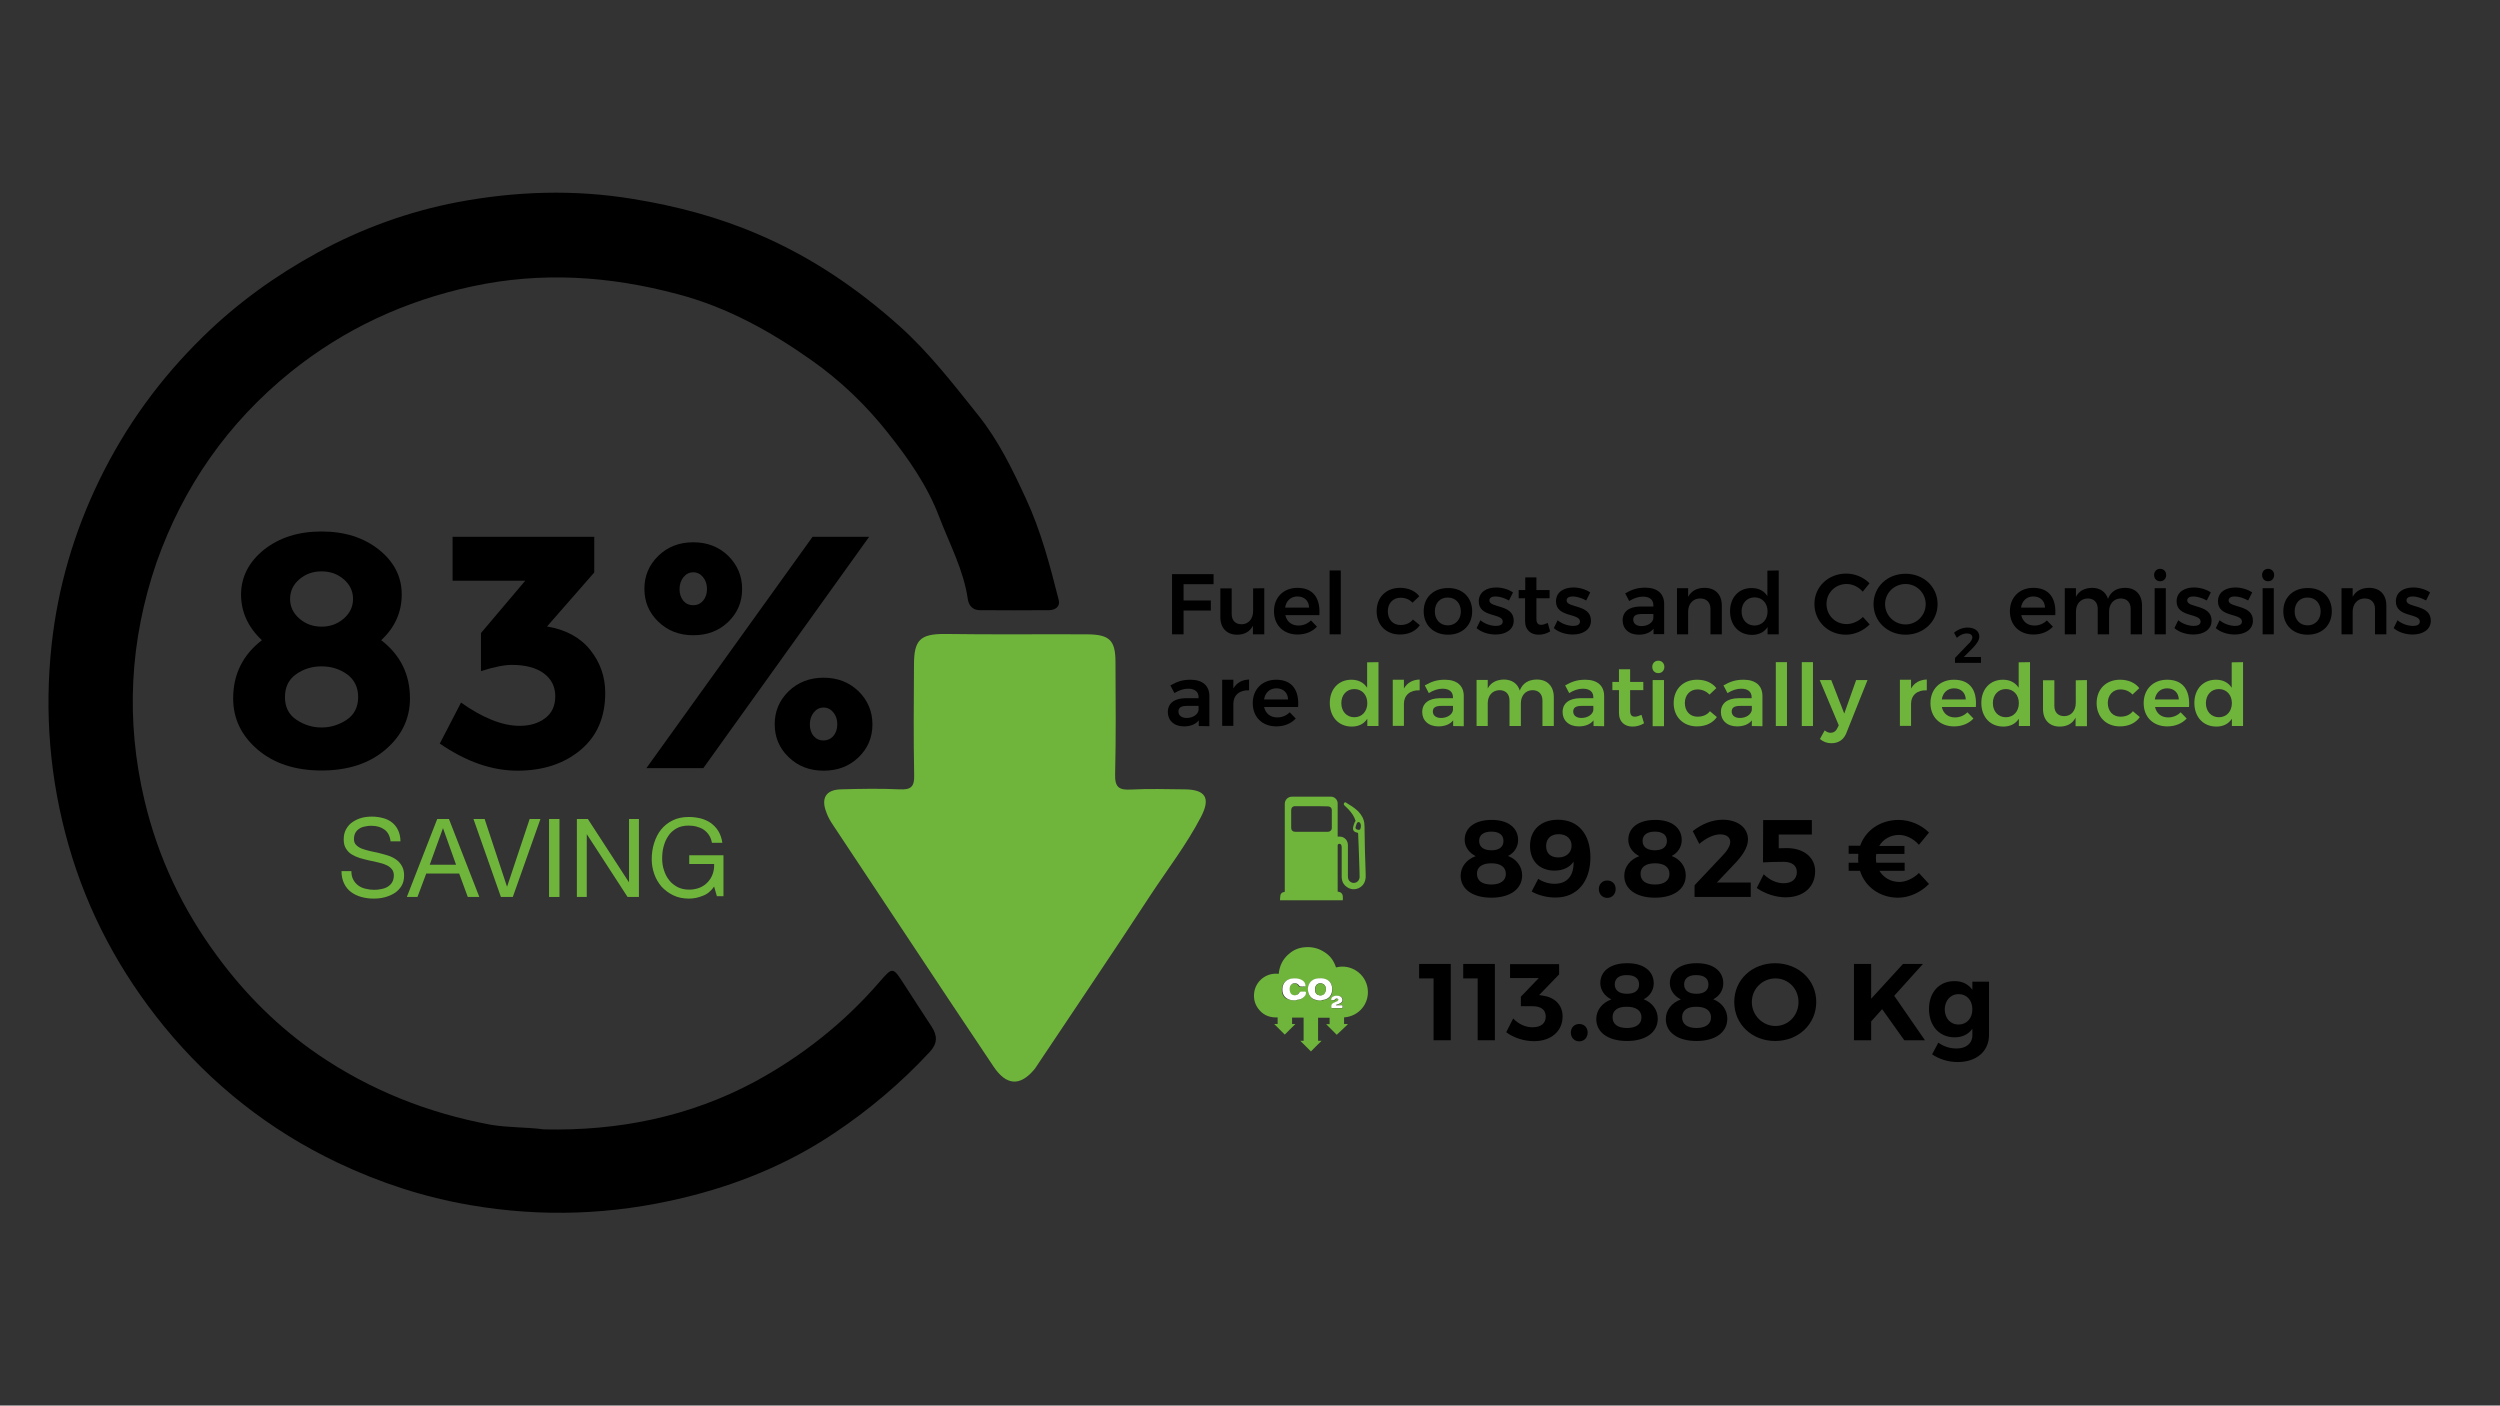 <?xml version="1.0" encoding="utf-8"?>
<!-- Generator: Adobe Illustrator 24.0.0, SVG Export Plug-In . SVG Version: 6.00 Build 0)  -->
<svg version="1.1" id="Livello_1" xmlns="http://www.w3.org/2000/svg" xmlns:xlink="http://www.w3.org/1999/xlink" x="0px" y="0px"
	 viewBox="0 0 1366 768" style="enable-background:new 0 0 1366 768;" xml:space="preserve">
<rect x="0" y="0" width="1366" height="768" fill="#333333" stroke="none"/>
<style type="text/css">
	.st0{enable-background:new    ;}
	.st1{fill:#6FB53B;}
	.st2{fill:#FFFFFF;}
</style>
<g class="st0">
	<path d="M144.3,300.3c8.4-6.6,18.8-9.9,31.4-9.9c12.5,0,23,3.3,31.3,9.9s12.5,14.8,12.5,24.5s-3.7,18-11.2,25
		c10.5,8.1,15.7,18.7,15.7,31.8c0,11.1-4.5,20.4-13.4,28S190.1,421,175.7,421c-14.3,0-26-3.8-34.9-11.4s-13.4-16.9-13.4-28
		c0-13.1,5.2-23.7,15.7-31.8c-7.6-7.1-11.4-15.5-11.4-25.1C131.8,315.1,136,307,144.3,300.3z M162,393.3c4.2,2.8,8.8,4.2,13.7,4.2
		s9.5-1.4,13.7-4.2c4.2-2.8,6.3-7,6.3-12.4s-2.1-9.6-6.1-12.5c-4.1-2.9-8.7-4.3-13.9-4.3s-9.8,1.4-13.9,4.3c-4.1,2.9-6.1,7-6.1,12.5
		S157.8,390.5,162,393.3z M163.7,338.1c3.4,2.9,7.4,4.3,12,4.3s8.6-1.4,12-4.3s5.2-6.5,5.2-10.8s-1.7-7.9-5.1-10.8
		c-3.4-2.9-7.4-4.3-12.1-4.3s-8.7,1.4-12.1,4.3c-3.4,2.9-5.1,6.5-5.1,10.8C158.5,331.6,160.3,335.2,163.7,338.1z"/>
	<path d="M247.3,317.3v-24h77.4v19.5l-25.8,29.5c10.1,1.7,18,5.9,23.5,12.7c5.5,6.8,8.3,14.7,8.3,23.6c0,13.3-4.5,23.7-13.5,31.2
		s-20.5,11.3-34.4,11.3c-14,0-28.1-4.9-42.5-14.8l11.6-22.4c11.9,8.4,22.6,12.7,32,12.7c5.7,0,10.3-1.4,14-4.2
		c3.7-2.8,5.5-6.8,5.5-12s-2.1-9.4-6.3-12.5c-4.2-3.1-10.1-4.6-17.5-4.6c-4,0-9.6,1.1-16.8,3.4v-20.8l24.2-28.6L247.3,317.3
		L247.3,317.3z"/>
	<path d="M405.5,321.8c0,7.1-2.5,13.1-7.6,18s-11.4,7.3-19.1,7.3s-14-2.5-19.1-7.4s-7.6-10.9-7.6-18c0-7,2.5-13,7.6-18
		c5.1-4.9,11.4-7.4,19.1-7.4s14,2.5,19.1,7.4C402.9,308.7,405.5,314.7,405.5,321.8z M474.9,293.3l-90.6,126.4h-31.1L444,293.3H474.9
		z M373.4,328.3c1.4,1.6,3.2,2.4,5.3,2.4c2.2,0,4-0.8,5.4-2.4s2.2-3.8,2.2-6.4s-0.7-4.8-2.2-6.6c-1.4-1.7-3.2-2.6-5.3-2.6
		c-2.1,0-3.9,0.9-5.3,2.6s-2.2,3.9-2.2,6.6C371.3,324.5,372,326.6,373.4,328.3z M476.7,395.8c0,7.1-2.5,13.1-7.6,18
		s-11.4,7.3-19.1,7.3s-14-2.5-19.1-7.4s-7.6-10.9-7.6-18c0-7,2.5-13,7.6-18c5.1-4.9,11.4-7.4,19.1-7.4s14,2.5,19.1,7.4
		C474.1,382.6,476.7,388.7,476.7,395.8z M444.6,402.2c1.4,1.6,3.2,2.4,5.3,2.4s4-0.8,5.4-2.4s2.2-3.8,2.2-6.4s-0.7-4.8-2.2-6.6
		c-1.4-1.7-3.2-2.6-5.3-2.6c-2.1,0-3.9,0.9-5.3,2.6s-2.2,3.9-2.2,6.6C442.5,398.4,443.2,400.6,444.6,402.2z"/>
</g>
<path class="st1" d="M730,528.6c8.2-2.1,16.2,3.5,17.3,11.6c1.1,8.3-5,15.2-12.9,15.7c0,1.2,0,2.3,0,3.6c0.6,0,1.3,0,1.9,0
	c0,0.1,0.1,0.1,0.1,0.2c-2,1.9-3.9,3.8-6,5.7c-1.9-1.9-3.8-3.8-5.8-5.8c0.6,0,1.2,0,1.9,0c0-1.2,0-2.3,0-3.5c-2.1,0-4.2,0-6.3,0
	c0,4.2,0,8.4,0,12.6c0.6,0,1.3,0,1.9,0c-1.9,1.9-3.9,3.8-5.8,5.8c-1.8-1.8-3.8-3.8-5.8-5.8c0.6,0,1.2,0,1.8,0c0-4.2,0-8.5,0-12.7
	c-2.1,0-4.2,0-6.3,0c0,1.2,0,2.3,0,3.5c0.6,0,1.3,0,1.8,0c-1.9,1.9-3.8,3.8-5.8,5.8c-1.8-1.8-3.8-3.8-5.8-5.8c0.6,0,1.2,0,1.9,0
	c0-1.2,0-2.4,0-3.6c-3.8,0.2-7.2-0.9-9.7-3.7c-2.6-2.8-3.6-6.2-3.1-9.9c0.8-6,6.3-11,13.4-10.2c0.4-4.3,2.2-8.1,5.6-10.9
	c2.4-2.1,5.1-3.3,8.4-3.6c3.8-0.4,7.4,0.4,10.6,2.4C726.7,522,728.8,524.9,730,528.6z M721.3,546.7
	C721.3,546.6,721.3,546.6,721.3,546.7c0.4-0.1,0.8-0.1,1.3-0.1c1.5-0.2,2.8-0.6,3.9-1.7c1.5-1.5,1.7-3.4,1.4-5.5s-1.4-3.5-3.4-4.2
	c-0.8-0.3-1.8-0.5-2.6-0.5c-1.1,0-2.2,0.1-3.3,0.4c-2.8,0.8-4.2,3.3-3.8,6.5c0.3,2.6,1.7,4.2,4.2,4.9
	C719.7,546.5,720.5,546.5,721.3,546.7z M707.5,546.6c0.2,0,0.6,0,1-0.1c1.3-0.1,2.5-0.6,3.5-1.4c0.7-0.6,1.2-1.4,1.3-2.3
	c0.1-0.6-0.1-0.8-0.8-0.8c-0.5,0-1,0-1.6,0c-0.6-0.1-1.1,0.2-1.4,0.8c-0.6,1.1-1.6,1.4-2.7,1.2c-1.1-0.1-1.9-0.7-2.2-1.8
	c-0.2-0.7-0.2-1.5-0.2-2.2c0.1-1.3,0.8-2.3,2-2.5c1.6-0.4,2.5,0.1,3.1,1.2c0.1,0.3,0.5,0.5,0.8,0.5c0.7,0.1,1.4,0,2.1,0
	c0.4,0,0.7-0.3,0.6-0.6c-0.1-0.5-0.2-1.1-0.5-1.6c-0.6-1-1.5-1.5-2.5-1.8c-1.3-0.4-2.6-0.5-3.9-0.4c-3.3,0.3-5.5,2.3-5.7,5.8
	c-0.1,1.9,0.5,3.7,2.1,4.9C704.2,546.3,705.7,546.6,707.5,546.6z M730,549.3L730,549.3c0.2-0.2,0.4-0.3,0.6-0.3
	c0.6-0.2,1.2-0.4,1.8-0.7c0.8-0.4,1.3-1,1.3-2c-0.1-1-0.6-1.6-1.5-1.9c-1.1-0.4-2.3-0.4-3.4,0.1c-0.6,0.2-1,0.6-1.2,1.3
	c-0.2,0.6-0.1,0.8,0.6,0.8c0.2,0,0.3,0,0.5,0c0.4,0.1,0.8-0.1,1-0.5s0.6-0.5,1.1-0.4c0.4,0,0.7,0.2,0.7,0.6c0,0.2-0.2,0.5-0.4,0.7
	s-0.6,0.3-0.8,0.4c-0.5,0.2-1,0.4-1.5,0.7c-1.1,0.6-1.4,1.3-1.2,2.4c0,0.3,0.2,0.4,0.5,0.4c1.8,0,3.5,0,5.2,0c0.3,0,0.5-0.1,0.5-0.4
	c0-0.2,0-0.3,0-0.5c0.1-0.5-0.1-0.7-0.6-0.6C732,549.3,731,549.3,730,549.3z"/>
<path class="st2" d="M721.3,546.7c-0.8-0.1-1.6-0.2-2.4-0.4c-2.4-0.6-3.8-2.3-4.2-4.9c-0.4-3,1.1-5.6,3.8-6.5c1-0.3,2.2-0.4,3.3-0.4
	c0.9,0,1.8,0.2,2.6,0.5c1.9,0.7,3,2.1,3.4,4.2c0.3,2,0,3.9-1.4,5.5c-1.1,1.1-2.4,1.6-3.9,1.7C722.3,546.6,721.8,546.6,721.3,546.7
	C721.3,546.6,721.3,546.7,721.3,546.7z M724.4,540.6L724.4,540.6c0-0.2,0-0.4,0-0.6c-0.1-1.3-0.8-2.3-2-2.6
	c-1.9-0.5-3.5,0.4-3.8,2.4c-0.1,0.7,0,1.5,0.1,2.2c0.2,0.8,0.7,1.3,1.5,1.6c2,0.8,3.9-0.4,4.1-2.5
	C724.4,541,724.4,540.8,724.4,540.6z"/>
<path class="st2" d="M707.5,546.6c-1.8,0-3.3-0.3-4.7-1.3c-1.6-1.2-2.2-3-2.1-4.9c0.1-3.3,2.2-5.5,5.7-5.8c1.3-0.1,2.6,0,3.9,0.4
	c1,0.4,1.9,0.9,2.5,1.8c0.3,0.5,0.4,1,0.5,1.6c0.1,0.4-0.2,0.6-0.6,0.6c-0.7,0-1.4,0.1-2.1,0c-0.3,0-0.7-0.3-0.8-0.5
	c-0.6-1-1.6-1.5-3.1-1.2c-1.1,0.3-1.9,1.2-2,2.5c-0.1,0.7,0,1.5,0.2,2.2c0.3,1.1,1.1,1.7,2.2,1.8c1.1,0.1,2.1-0.2,2.7-1.2
	c0.3-0.6,0.7-0.8,1.4-0.8c0.5,0,1,0,1.6,0s0.8,0.2,0.8,0.8c-0.1,1-0.6,1.7-1.3,2.3c-1,0.9-2.2,1.3-3.5,1.4
	C708.1,546.6,707.8,546.6,707.5,546.6z"/>
<path class="st2" d="M730,549.3c1,0,2,0,3,0c0.5,0,0.7,0.2,0.6,0.6c0,0.2,0,0.3,0,0.5c0,0.3-0.1,0.4-0.5,0.4c-1.8,0-3.5,0-5.2,0
	c-0.3,0-0.4-0.1-0.5-0.4c-0.1-1.2,0.2-1.9,1.2-2.4c0.5-0.3,1-0.4,1.5-0.7c0.3-0.1,0.6-0.2,0.8-0.4s0.4-0.5,0.4-0.7
	c0-0.4-0.4-0.5-0.7-0.6c-0.4-0.1-0.8,0-1.1,0.4s-0.6,0.5-1,0.5c-0.2,0-0.3,0-0.5,0c-0.6,0-0.8-0.2-0.6-0.8s0.6-1,1.2-1.3
	c1.1-0.5,2.3-0.5,3.4-0.1c0.8,0.3,1.4,0.9,1.5,1.9s-0.5,1.6-1.3,2c-0.6,0.3-1.2,0.5-1.8,0.7c-0.2,0.1-0.4,0.2-0.6,0.2
	C730,549.2,730,549.2,730,549.3z"/>
<path class="st1" d="M724.4,540.6c0,0.2,0,0.4,0,0.6c-0.2,2.1-2.1,3.3-4.1,2.5c-0.8-0.3-1.3-0.9-1.5-1.6c-0.1-0.7-0.2-1.5-0.1-2.2
	c0.3-2,1.8-2.9,3.8-2.4c1.1,0.3,1.8,1.2,2,2.6C724.4,540.2,724.4,540.4,724.4,540.6L724.4,540.6z"/>
<path d="M829.5,459c0,3.7-2.1,7-5.5,8.7c4.7,1.8,7.7,5.8,7.7,10.6c0,7.5-6.6,12.2-16.8,12.2c-10.3,0-16.8-4.7-16.8-12
	c0-4.8,3.2-8.9,8.2-10.7c-3.7-1.9-6-5.2-6-8.9c0-6.7,5.7-10.9,14.6-10.9C823.8,447.9,829.5,452.2,829.5,459z M807,477.4
	c0,3.8,2.8,5.9,7.9,5.9c4.9,0,7.9-2.1,7.9-5.8c0-3.7-2.9-5.8-7.9-5.8C809.8,471.7,807,473.8,807,477.4z M808.2,459.5
	c0,3.2,2.4,5.1,6.7,5.1c4.2,0,6.6-1.8,6.6-5.1c0-3.3-2.4-5.1-6.6-5.1C810.6,454.4,808.2,456.2,808.2,459.5z"/>
<path d="M836.9,487.1l3.6-6.9c2.5,1.7,5.7,2.7,8.9,2.7c7.2,0,10.6-4.7,10.4-12.1c-2,3-5.6,4.9-10.4,4.9c-8.3,0-13.4-5.4-13.4-13.5
	c0-8.8,6-14.3,15.3-14.3c11,0,17.7,7.8,17.7,20.6c0,13.3-7.4,21.9-18.9,21.9C845.6,490.5,840.4,489.2,836.9,487.1z M858.7,462.1
	c0.1-3.2-2.2-6.3-7-6.3c-4.2,0-6.9,2.3-6.9,6.5c0,3.9,2.4,6.2,6.7,6.2C856,468.5,858.7,465.7,858.7,462.1z"/>
<path d="M882.8,485.8c0,2.7-1.9,4.8-4.6,4.8c-2.6,0-4.6-2-4.6-4.8s2-4.7,4.6-4.7C880.9,481.1,882.8,483,882.8,485.8z"/>
<path d="M918.9,459c0,3.7-2.1,7-5.5,8.7c4.7,1.8,7.7,5.8,7.7,10.6c0,7.5-6.6,12.2-16.8,12.2c-10.3,0-16.8-4.7-16.8-12
	c0-4.8,3.2-8.9,8.2-10.7c-3.7-1.9-6-5.2-6-8.9c0-6.7,5.7-10.9,14.6-10.9C913.2,447.9,918.9,452.2,918.9,459z M896.4,477.4
	c0,3.8,2.8,5.9,7.9,5.9c4.9,0,7.9-2.1,7.9-5.8c0-3.7-2.9-5.8-7.9-5.8C899.2,471.7,896.4,473.8,896.4,477.4z M897.5,459.5
	c0,3.2,2.4,5.1,6.7,5.1c4.2,0,6.6-1.8,6.6-5.1c0-3.3-2.4-5.1-6.6-5.1C900,454.4,897.5,456.2,897.5,459.5z"/>
<path d="M955.1,458.7c0,4.5-3.3,9.2-7.8,13.8l-9.2,9.7h18.5v7.9h-30.7v-6.4l15.1-16c2.6-2.6,4.4-5.5,4.4-7.6c0-2.6-2-4.2-5.5-4.2
	s-7.7,2-11.4,5.2l-3.6-7c5.1-3.9,10.6-6.2,16.4-6.2C949.3,447.9,955.1,452.1,955.1,458.7z"/>
<path d="M971.9,456.2v7.3l4.4-0.1c9.4,0,15.5,5.2,15.5,12.6c0,8.7-6.4,14.3-16.2,14.3c-5.3,0-11.4-2-15.7-5.1l3.8-7.5
	c3.2,3.2,7.1,4.9,10.9,4.9c4.5,0,7.2-2.3,7.2-6.1c0-3.6-2.7-5.6-7.2-5.6c-2.3,0-8.6,0.1-11.3,0.3l0.1-23.1H990v7.9h-18.1V456.2z"/>
<path d="M1048.5,477l5.5,6c-4.4,4.5-10.7,7.5-16.9,7.5c-10,0-18.1-6-20.8-14.7h-6.2v-4.4h5.3c-0.1-0.7-0.1-1.5-0.1-2.3
	c0-0.9,0.1-1.7,0.1-2.6h-5.3v-4.4h6.3c2.9-8.4,11-14.1,21.1-14.1c6.1,0,12.3,2.7,16.5,6.9l-5.5,6.7c-2.9-3.3-7-5.4-10.9-5.4
	c-4.6,0-8.6,2.3-10.8,6h13.8v4.4h-15.4c-0.2,0.8-0.2,1.6-0.2,2.4s0.1,1.6,0.2,2.4h15.5v4.4h-13.8c2.2,3.7,6.2,6.1,10.9,6.1
	C1041.4,481.9,1045.5,480,1048.5,477z"/>
<path d="M783.3,568.4v-33.8h-7.9v-7.9h17.3v41.7H783.3z"/>
<path d="M807.4,568.4v-33.8h-7.9v-7.9h17.3v41.7H807.4z"/>
<path d="M843,544c6.3,0.9,10.8,4.9,10.8,11.4c0,7.9-6.1,13.5-15.7,13.5c-5.5,0-11.3-2-15.1-4.9l3.8-7.5c3.1,3.2,6.8,4.8,10.6,4.8
	c4.6,0,7.2-2.2,7.2-5.8c0-3.8-2.6-5.7-7.2-5.7H831v-5.2l9.8-10.2h-15.7v-7.6h26.8v5.6L841,543.7L843,544z"/>
<path d="M867.5,564.2c0,2.7-1.9,4.8-4.6,4.8c-2.6,0-4.6-2-4.6-4.8s2-4.7,4.6-4.7C865.6,559.5,867.5,561.4,867.5,564.2z"/>
<path d="M903.6,537.3c0,3.7-2.1,7-5.5,8.7c4.7,1.8,7.7,5.8,7.7,10.6c0,7.5-6.6,12.2-16.8,12.2c-10.3,0-16.8-4.7-16.8-12
	c0-4.8,3.2-8.9,8.2-10.7c-3.7-1.9-6-5.2-6-8.9c0-6.7,5.7-10.9,14.6-10.9C897.9,526.2,903.6,530.5,903.6,537.3z M881.1,555.8
	c0,3.8,2.8,5.9,7.9,5.9c4.9,0,7.9-2.1,7.9-5.8s-2.9-5.8-7.9-5.8C883.9,550,881.1,552.1,881.1,555.8z M882.3,537.9
	c0,3.2,2.4,5.1,6.7,5.1c4.2,0,6.6-1.8,6.6-5.1s-2.4-5.1-6.6-5.1C884.7,532.7,882.3,534.6,882.3,537.9z"/>
<path d="M941.6,537.3c0,3.7-2.1,7-5.5,8.7c4.7,1.8,7.7,5.8,7.7,10.6c0,7.5-6.6,12.2-16.8,12.2c-10.3,0-16.8-4.7-16.8-12
	c0-4.8,3.2-8.9,8.2-10.7c-3.7-1.9-6-5.2-6-8.9c0-6.7,5.7-10.9,14.6-10.9C935.9,526.2,941.6,530.5,941.6,537.3z M919.1,555.8
	c0,3.8,2.8,5.9,7.9,5.9c4.9,0,7.9-2.1,7.9-5.8s-2.9-5.8-7.9-5.8C921.9,550,919.1,552.1,919.1,555.8z M920.2,537.9
	c0,3.2,2.4,5.1,6.7,5.1c4.2,0,6.6-1.8,6.6-5.1s-2.4-5.1-6.6-5.1C922.7,532.7,920.2,534.6,920.2,537.9z"/>
<path d="M992.4,547.5c0,12-9.7,21.3-22.4,21.3c-12.8,0-22.4-9.2-22.4-21.3c0-12.2,9.7-21.2,22.4-21.2
	C982.7,526.4,992.4,535.4,992.4,547.5z M957.2,547.5c0,7.3,5.9,13.1,12.9,13.1s12.6-5.7,12.6-13.1s-5.7-12.9-12.6-12.9
	C963.1,534.6,957.2,540.2,957.2,547.5z"/>
<path d="M1028.4,551.4l-6,6.7v10.3h-9.4v-41.7h9.4v19l17.4-19h10.9l-15.7,17.4l16.8,24.3h-11.3L1028.4,551.4z"/>
<path d="M1086.8,565.4c0,9.1-6.9,14.9-17.1,14.9c-5.4,0-10.3-1.7-14-4.2l3.4-6.4c2.9,2.1,6.3,3.2,10,3.2c5.2,0,8.6-2.8,8.6-7.2v-3.6
	c-2.1,3-5.4,4.7-9.7,4.7c-8.3,0-14-6.2-14-15.5c0-9.1,5.6-15.2,13.8-15.2c4.4-0.1,7.7,1.7,9.9,4.7v-4.4h9.1L1086.8,565.4
	L1086.8,565.4z M1077.7,551.5c0-4.9-3-8.3-7.5-8.3s-7.5,3.5-7.6,8.3c0.1,4.9,3,8.3,7.6,8.3C1074.6,559.8,1077.7,556.4,1077.7,551.5z
	"/>
<path class="st1" d="M743.6,451.5c0-0.8-0.1-1.3-0.4-1.8c-0.3-0.4-0.6-0.6-1.1-0.5c-0.4,0.1-0.7,0.4-0.8,0.8
	c-0.2,0.6-0.4,1.2-0.6,1.8c-0.2,0.7,0.1,1.2,0.7,1.4c0.2,0.1,0.4,0.1,0.7,0.2c0.6,0.2,1.2-0.1,1.3-0.8
	C743.5,452.2,743.6,451.7,743.6,451.5 M716.5,440.5c-2.9,0-6,0-8.9,0c-1.3,0-2.1,0.9-2.1,2.2c0,3.1,0,6.4,0,9.5
	c0,1.5,0.9,2.3,2.3,2.3c3.7,0,7.4,0,11.1,0c2.2,0,4.4,0,6.7,0c1.1,0,2.1-0.9,2.1-2c0-3.3,0-6.6,0-9.8c0-1.3-0.9-2.1-2.1-2.1
	C722.5,440.5,719.4,440.5,716.5,440.5 M731,487.2c0.2,0,0.4,0.1,0.6,0.1c1.1,0.2,2,1.1,2.1,2.3c0.1,0.8,0,1.5,0,2.3h-34.3
	c0.1-0.9,0-1.8,0.2-2.7c0.2-1,0.9-1.6,1.9-1.8c0.1,0,0.3-0.1,0.5-0.1v-1.8c0-4.3,0-8.7,0-12.9c0-7.1,0-14,0-21.1c0-4,0-8.1,0-12.2
	c0-2.3,1.7-4,4-4c3.7,0,7.5,0,11.2,0c3.3,0,6.8,0,10.1,0c1.9,0,3.6,1.7,3.6,3.6c0,1.3,0,2.6,0,4c0,2.7,0,5.5,0,8.2
	c0,1.8,0,3.6,0,5.5c0,0.1,0,0.3,0,0.5c0.2,0,0.4,0,0.5,0c1.1,0,2.1,0.1,3,0.7c1.4,0.9,2,2.2,2.1,3.8c0,3.3,0,6.8,0,10.1
	c0,2.4,0,4.7,0,7.2c0,1.3,0.4,2.4,1.6,3.1c2.1,1.2,4.7-0.2,4.8-2.8c0-1.4-0.1-2.8-0.1-4.2c-0.1-3-0.2-6.1-0.3-9.1
	c-0.1-3.3-0.3-6.8-0.4-10.1c0-0.7,0-0.7-0.7-0.9c-0.1,0-0.3-0.1-0.4-0.1c-1.4-0.4-2-1.5-1.6-3c0.2-0.7,0.4-1.5,0.7-2.2
	c0.1-0.3,0.2-0.5,0.4-0.7s0.2-0.4,0.1-0.7c-0.8-2.4-2.3-4.4-4-6.2c-0.6-0.6-1.3-1.2-1.9-1.8c-0.5-0.5-0.6-1-0.2-1.5
	c0.3-0.4,0.6-0.4,0.9-0.2c2.3,1.4,4.6,2.8,6.6,4.7c1.9,2,3.3,4.2,3.5,7.1c0.1,1.3,0.1,2.5,0.1,3.8c0.1,3.6,0.1,7.3,0.2,10.9
	c0.1,4.1,0.3,8.3,0.4,12.4c0,1.1,0.1,2.2-0.2,3.3c-0.9,4.5-6.2,6.7-10,4c-2-1.3-2.9-3.3-2.9-5.7c0-5.3,0-10.8,0-16.1
	c0-0.4-0.1-0.7-0.2-1.1c-0.1-0.4-0.4-0.6-0.8-0.7c-0.4-0.1-0.8,0-1.1,0.4c-0.1,0.1-0.1,0.3-0.1,0.4c0,2.7,0,5.6,0,8.3
	c0,2.6,0,5.2,0,7.9c0,3,0,6.1,0,9.1C731,487,731,487.1,731,487.2"/>
<g>
	<path class="st1" d="M210.1,453.3c-1.9-1.4-4.3-2.1-7.2-2.1c-1.2,0-2.4,0.1-3.5,0.4c-1.2,0.2-2.2,0.6-3.1,1.2
		c-0.9,0.6-1.6,1.3-2.1,2.2c-0.5,0.9-0.8,2.1-0.8,3.5c0,1.3,0.4,2.4,1.2,3.2c0.8,0.8,1.8,1.5,3.1,2s2.8,0.9,4.4,1.3
		c1.6,0.3,3.3,0.7,5,1.1s3.3,0.9,5,1.4c1.6,0.5,3.1,1.3,4.4,2.2c1.3,0.9,2.3,2.1,3.1,3.5s1.2,3.1,1.2,5.2c0,2.3-0.5,4.2-1.5,5.8
		c-1,1.6-2.3,2.9-3.9,3.9c-1.6,1-3.4,1.7-5.3,2.2c-2,0.5-3.9,0.7-5.9,0.7c-2.4,0-4.6-0.3-6.8-0.9c-2.1-0.6-4-1.5-5.6-2.7
		s-2.9-2.8-3.8-4.7c-0.9-1.9-1.4-4.1-1.4-6.7h5.4c0,1.8,0.3,3.3,1,4.6c0.7,1.3,1.6,2.4,2.7,3.2s2.5,1.5,4,1.8
		c1.5,0.4,3.1,0.6,4.7,0.6c1.3,0,2.6-0.1,3.8-0.4c1.3-0.2,2.5-0.6,3.5-1.2s1.9-1.4,2.5-2.4s1-2.3,1-3.8s-0.4-2.7-1.2-3.6
		s-1.8-1.7-3.1-2.2c-1.3-0.6-2.8-1-4.4-1.4c-1.6-0.4-3.3-0.7-5-1.1s-3.3-0.8-5-1.3c-1.6-0.5-3.1-1.2-4.4-2c-1.3-0.8-2.3-1.9-3.1-3.2
		c-0.8-1.3-1.2-2.9-1.2-4.9c0-2.1,0.4-4,1.3-5.6c0.9-1.6,2-2.9,3.5-3.9s3.1-1.8,4.9-2.3c1.8-0.5,3.7-0.7,5.7-0.7
		c2.2,0,4.2,0.3,6.1,0.8c1.9,0.5,3.5,1.3,4.9,2.4s2.5,2.5,3.3,4.2s1.3,3.7,1.3,6.1h-5.4C213.1,456.9,212,454.7,210.1,453.3z"/>
	<path class="st1" d="M245.3,447.5l16.6,42.6h-6.3l-4.7-12.8h-18l-4.8,12.8h-5.8l16.6-42.6H245.3z M249.2,472.5l-7.1-19.9H242
		l-7.2,19.9H249.2z"/>
	<path class="st1" d="M273.7,490.1l-15-42.6h6.1l12.2,36.9h0.1l12.3-36.9h5.9l-15.1,42.6H273.7z"/>
	<path class="st1" d="M305.7,447.5v42.6H300v-42.6H305.7z"/>
	<path class="st1" d="M321.2,447.5l22.4,34.5h0.1v-34.5h5.4v42.6h-6.2l-22.2-34.2h-0.1v34.2h-5.4v-42.6H321.2z"/>
	<path class="st1" d="M383.9,489.5c-2.5,1-4.9,1.5-7.5,1.5c-3.2,0-6-0.6-8.5-1.8c-2.5-1.2-4.6-2.8-6.4-4.7c-1.7-2-3.1-4.3-4-6.9
		s-1.4-5.3-1.4-8c0-3.1,0.4-6.1,1.3-8.9s2.1-5.3,3.8-7.4c1.7-2.1,3.8-3.8,6.3-5c2.5-1.3,5.5-1.9,8.9-1.9c2.3,0,4.5,0.3,6.5,0.8
		s3.9,1.4,5.5,2.5c1.6,1.2,3,2.6,4.1,4.4s1.8,3.9,2.2,6.4H389c-0.3-1.6-0.8-3-1.6-4.2c-0.8-1.2-1.7-2.1-2.8-2.9
		c-1.1-0.8-2.4-1.3-3.8-1.7c-1.4-0.4-2.9-0.6-4.5-0.6c-2.6,0-4.8,0.5-6.6,1.5c-1.8,1-3.4,2.4-4.5,4.1c-1.2,1.7-2,3.6-2.6,5.8
		c-0.6,2.2-0.8,4.4-0.8,6.6s0.3,4.4,1,6.4c0.6,2,1.6,3.9,2.8,5.4c1.2,1.6,2.8,2.8,4.6,3.8c1.8,0.9,3.9,1.4,6.3,1.4
		c2.2,0,4.2-0.4,5.9-1.1c1.7-0.7,3.1-1.7,4.3-3c1.2-1.3,2.1-2.7,2.7-4.4c0.6-1.7,0.9-3.5,0.8-5.5h-13.6v-4.8h18.7v22.4h-3.6
		l-1.5-5.3C388.4,487,386.4,488.6,383.9,489.5z"/>
</g>
<path d="M297.3,617.1c40.7,0.9,79.5-6.9,115.4-26.2c25.7-14,48.5-32,67.8-54.3c7.3-8.4,7.3-8.4,13.5,1.2c5,7.7,9.9,15.4,15,23.1
	c3.3,5,3.3,9.3-1,13.9c-15.7,16.9-33.3,31.8-52.4,44.5c-25.2,16.9-53.3,28.3-82.8,35.3c-38.3,9.2-76.7,10.6-115.7,3.9
	c-25.3-4.3-49.4-12.2-72.6-23.2c-37.2-17.7-68.8-42.7-94.8-74.4c-23.9-29.3-41.7-62.2-52.2-99c-10.3-36-13.3-72.6-9.3-109.5
	c3.4-31.4,12.2-61.5,26.1-90.1c14.3-29.4,33.1-55.3,56.4-78.1c18.7-18.4,39.7-33.5,62.5-46c24.2-13.3,50.2-22.7,77.1-27.8
	c31.5-5.9,63.3-7,95.5-1.7c24,3.9,47,10,69.1,19.6c28.4,12.2,53.6,29.3,76.6,49.9c16.2,14.5,29.5,31.8,43.1,48.8
	c11.1,13.9,18.7,29.7,25.9,45.3c8.2,17.6,13.2,36.6,18,55.6c0.9,3.6-2,5.5-5.3,5.5c-12.6,0.1-25.3,0.1-37.9,0c-3.8,0-6-2.6-6.5-6.1
	c-2.3-15.9-9.9-29.9-15.5-44.6c-6.6-17.4-16.9-32-28-46c-11.9-15.1-25.9-28.6-41.8-39.8c-22.5-15.9-46.3-29.1-73.3-36.2
	c-37.1-9.9-74.4-12.4-112.3-4.2c-36.7,7.9-69.7,23.2-99,46.7c-34.4,27.8-58.7,62.6-73.4,104.2c-14.6,42.6-17,86-6.5,130.1
	c7.4,31.1,20.7,59.3,39.9,85.2c15.4,20.9,33.5,38.8,54.6,53.3c28.6,19.6,60.2,32.1,94.3,38.5C277.6,616.2,287.5,615.8,297.3,617.1z"
	/>
<path class="st1" d="M555.2,346.6c12.9,0,25.8-0.1,38.8,0c12.3,0.1,15.5,3.2,15.5,15.3c0.1,20.4,0.3,40.7-0.2,61.1
	c-0.2,7.2,2.1,8.8,8.8,8.4c9.7-0.5,19.4-0.2,29.1-0.1c11.4,0.1,14.4,4.6,9.1,14.9c-7.9,15.2-18.4,28.8-27.8,43.1
	c-19.9,30.5-40.4,60.7-60.6,91c-1,1.4-1.8,2.9-2.9,4.2c-7.7,9.1-15.1,8.7-22.1-1.7c-16.1-24-32.2-48.2-48.2-72.4
	c-13.1-19.8-26.3-39.7-39.4-59.4c-1.5-2.2-2.9-4.6-3.8-7.2c-3-7.7-0.2-12.3,8-12.5c10.7-0.3,21.4-0.5,32,0c6.1,0.3,8.2-1.3,8-7.7
	c-0.4-20.1-0.2-40.2-0.1-60.3c0-13.5,3.3-16.9,16.6-16.9C529,346.6,542.1,346.6,555.2,346.6z"/>
<g class="st0">
	<path d="M663.1,313.7v5.5h-16.4v8.9h14.9v5.5h-14.9v13h-6.3v-32.9H663.1z"/>
	<path d="M690.8,321.4v25.2h-6.2v-4.7c-1.7,3.3-4.7,4.9-8.7,4.9c-5.6,0-9.1-3.7-9.1-9.6v-15.7h6.2v14c0,3.5,2,5.6,5.4,5.6
		c3.9,0,6.3-3.1,6.3-7.2v-12.4L690.8,321.4L690.8,321.4z"/>
	<path d="M720.9,336.1h-18.6c0.8,3.6,3.5,5.7,7.2,5.7c2.6,0,5-1,6.8-2.8l3.3,3.4c-2.5,2.7-6.2,4.3-10.6,4.3
		c-7.8,0-12.9-5.2-12.9-12.7c0-7.7,5.3-12.8,12.8-12.8C717.7,321.2,721.5,327,720.9,336.1z M715.3,332c-0.1-3.7-2.6-6.1-6.4-6.1
		c-3.6,0-6.2,2.4-6.7,6.1H715.3z"/>
	<path d="M732.6,311.7v34.9h-6.1v-34.9H732.6z"/>
	<path d="M765.2,326.6c-4,0-6.9,3-6.9,7.4c0,4.5,2.8,7.5,6.9,7.5c2.9,0,5.3-1,6.8-3l3.8,3.1c-2.2,3.2-6,5.1-10.9,5.1
		c-7.5,0-12.7-5.2-12.7-12.7c0-7.7,5.2-12.8,12.8-12.8c4.6,0,8.3,1.7,10.5,4.6l-3.7,3.5C770.2,327.6,768,326.6,765.2,326.6z"/>
	<path d="M804.4,334c0,7.7-5.4,12.8-13.2,12.8c-7.9,0-13.3-5.2-13.3-12.8c0-7.6,5.4-12.7,13.3-12.7C799,321.2,804.4,326.4,804.4,334
		z M784,334.1c0,4.5,2.9,7.6,7.1,7.6c4.1,0,7.1-3.1,7.1-7.6s-2.9-7.6-7.1-7.6C786.9,326.4,784,329.5,784,334.1z"/>
	<path d="M817.2,325.9c-2,0-3.4,0.7-3.4,2.2c0,4.2,13.3,2,13.3,11c0,5.1-4.6,7.6-9.9,7.6c-3.8,0-7.8-1.2-10.4-3.5l2.1-4.3
		c2.3,2,5.8,3.1,8.5,3.1c2.1,0,3.7-0.7,3.7-2.4c0-4.7-13.1-2.1-13.1-11c0-5.2,4.4-7.6,9.5-7.6c3.3,0,6.7,1,9.2,2.7l-2.2,4.4
		C822.1,326.8,819.4,325.9,817.2,325.9z"/>
	<path d="M847,345c-1.9,1.2-4.1,1.8-6.3,1.8c-4.1,0-7.4-2.4-7.4-7.5v-12.4h-3.5v-4.5h3.6v-6.9h6.1v6.9h7.2v4.5h-7.2v11.3
		c0,2.4,1,3.2,2.6,3.2c1,0,2.2-0.4,3.6-1L847,345z"/>
	<path d="M859.4,325.9c-2,0-3.4,0.7-3.4,2.2c0,4.2,13.3,2,13.3,11c0,5.1-4.6,7.6-9.9,7.6c-3.8,0-7.8-1.2-10.4-3.5l2.1-4.3
		c2.3,2,5.8,3.1,8.5,3.1c2.1,0,3.7-0.7,3.7-2.4c0-4.7-13.1-2.1-13.1-11c0-5.2,4.4-7.6,9.5-7.6c3.3,0,6.7,1,9.2,2.7l-2.2,4.4
		C864.3,326.8,861.5,325.9,859.4,325.9z"/>
	<path d="M903.5,346.6v-3.1c-1.7,2.2-4.6,3.3-8.1,3.3c-5.4,0-8.8-3.3-8.8-7.8c0-4.7,3.4-7.5,9.5-7.6h7.3v-0.7c0-2.9-1.9-4.7-5.7-4.7
		c-2.4,0-4.9,0.8-7.5,2.4l-2.2-4.2c3.6-2,6.4-3.1,11-3.1c6.6,0,10.3,3.3,10.3,8.9v16.5h-5.8V346.6z M903.4,337.8v-2.3h-6.3
		c-3.2,0-4.7,0.9-4.7,3.1c0,2.1,1.7,3.5,4.5,3.5C900.3,342.1,903.1,340.3,903.4,337.8z"/>
	<path d="M940.8,330.9v15.7h-6.2v-13.9c0-3.5-2.1-5.7-5.6-5.7c-4.1,0-6.6,3.1-6.6,7.2v12.4h-6.1v-25.2h6.1v4.7
		c1.8-3.3,4.9-4.9,9-4.9C937.3,321.2,940.8,324.9,940.8,330.9z"/>
	<path d="M971.9,311.7v34.9h-6.1v-4c-1.8,2.8-4.7,4.3-8.5,4.3c-7.2,0-12-5.3-12-12.9s4.8-12.7,11.8-12.7c3.9,0,6.8,1.6,8.6,4.4
		v-13.9L971.9,311.7L971.9,311.7z M965.8,334.1c0-4.5-2.9-7.7-7.1-7.7c-4.2,0-7.1,3.2-7.1,7.7s2.9,7.7,7.1,7.7
		C962.9,341.7,965.8,338.6,965.8,334.1z"/>
	<path d="M1009,319.1c-6.2,0-11,4.8-11,10.9c0,6.2,4.8,11,11,11c3.1,0,6.5-1.5,8.9-3.9l3.7,4.1c-3.4,3.4-8.2,5.6-13,5.6
		c-9.7,0-17.2-7.3-17.2-16.8c0-9.4,7.6-16.6,17.4-16.6c4.7,0,9.5,2,12.7,5.3l-3.7,4.6C1015.6,320.7,1012.3,319.1,1009,319.1z"/>
	<path d="M1058.7,330.1c0,9.4-7.6,16.7-17.5,16.7s-17.5-7.3-17.5-16.7c0-9.5,7.6-16.6,17.5-16.6S1058.7,320.7,1058.7,330.1z
		 M1030,330.1c0,6.2,5.1,11.1,11.2,11.1c6,0,11-4.9,11-11.1s-5-11-11-11C1035.1,319.1,1030,323.9,1030,330.1z"/>
</g>
<g class="st0">
	<path d="M1077.7,348.3c0-1.4-1.2-2.2-3.1-2.2c-1.7,0-3.7,0.9-5.4,2.4l-1.5-2.8c2.2-1.8,4.8-2.8,7.4-2.8c3.8,0,6.4,1.9,6.4,4.9
		c0,2-1.5,4.1-3.6,6.3l-4.9,4.9h9.4v3.2h-14.2v-2.7l7.2-7.5C1076.8,350.8,1077.7,349.3,1077.7,348.3z"/>
</g>
<g class="st0">
	<path d="M1123,336.1h-18.6c0.8,3.6,3.5,5.7,7.2,5.7c2.6,0,5-1,6.8-2.8l3.3,3.4c-2.5,2.7-6.2,4.3-10.6,4.3
		c-7.8,0-12.9-5.2-12.9-12.7c0-7.7,5.3-12.8,12.8-12.8C1119.8,321.2,1123.6,327,1123,336.1z M1117.4,332c-0.1-3.7-2.6-6.1-6.4-6.1
		c-3.6,0-6.2,2.4-6.7,6.1H1117.4z"/>
	<path d="M1170.4,330.9v15.7h-6.2v-13.9c0-3.6-2.1-5.7-5.5-5.7c-3.9,0.1-6.3,3.1-6.3,7.2v12.4h-6.2v-13.9c0-3.6-2.1-5.7-5.5-5.7
		c-4,0.1-6.4,3.1-6.4,7.2v12.4h-6.1v-25.2h6.1v4.7c1.7-3.3,4.8-4.8,8.8-4.9c4.4,0,7.5,2.2,8.7,6c1.6-4.1,4.9-6,9.4-6
		C1166.9,321.2,1170.4,324.9,1170.4,330.9z"/>
	<path d="M1183.6,314.2c0,2-1.4,3.4-3.3,3.4s-3.3-1.4-3.3-3.4s1.4-3.4,3.3-3.4C1182.2,310.8,1183.6,312.2,1183.6,314.2z
		 M1183.4,321.4v25.2h-6.1v-25.2H1183.4z"/>
	<path d="M1198.5,325.9c-2,0-3.4,0.7-3.4,2.2c0,4.2,13.3,2,13.3,11c0,5.1-4.6,7.6-9.9,7.6c-3.8,0-7.8-1.2-10.4-3.5l2.1-4.3
		c2.3,2,5.8,3.1,8.5,3.1c2.1,0,3.7-0.7,3.7-2.4c0-4.7-13.1-2.1-13.1-11c0-5.2,4.4-7.6,9.5-7.6c3.3,0,6.7,1,9.2,2.7l-2.2,4.4
		C1203.4,326.8,1200.6,325.9,1198.5,325.9z"/>
	<path d="M1221.1,325.9c-2,0-3.4,0.7-3.4,2.2c0,4.2,13.3,2,13.3,11c0,5.1-4.6,7.6-9.9,7.6c-3.8,0-7.8-1.2-10.4-3.5l2.1-4.3
		c2.3,2,5.8,3.1,8.5,3.1c2.1,0,3.7-0.7,3.7-2.4c0-4.7-13.1-2.1-13.1-11c0-5.2,4.4-7.6,9.5-7.6c3.3,0,6.7,1,9.2,2.7l-2.2,4.4
		C1226,326.8,1223.3,325.9,1221.1,325.9z"/>
	<path d="M1242.6,314.2c0,2-1.4,3.4-3.3,3.4s-3.3-1.4-3.3-3.4s1.4-3.4,3.3-3.4C1241.2,310.8,1242.6,312.2,1242.6,314.2z
		 M1242.4,321.4v25.2h-6.1v-25.2H1242.4z"/>
	<path d="M1274.1,334c0,7.7-5.4,12.8-13.2,12.8c-7.9,0-13.3-5.2-13.3-12.8c0-7.6,5.4-12.7,13.3-12.7
		C1268.8,321.2,1274.1,326.4,1274.1,334z M1253.8,334.1c0,4.5,2.9,7.6,7.1,7.6c4.1,0,7.1-3.1,7.1-7.6s-2.9-7.6-7.1-7.6
		C1256.7,326.4,1253.8,329.5,1253.8,334.1z"/>
	<path d="M1303.9,330.9v15.7h-6.2v-13.9c0-3.5-2.1-5.7-5.6-5.7c-4.1,0-6.6,3.1-6.6,7.2v12.4h-6.1v-25.2h6.1v4.7
		c1.8-3.3,4.9-4.9,9-4.9C1300.4,321.2,1303.9,324.9,1303.9,330.9z"/>
	<path d="M1318.3,325.9c-2,0-3.4,0.7-3.4,2.2c0,4.2,13.3,2,13.3,11c0,5.1-4.6,7.6-9.9,7.6c-3.8,0-7.8-1.2-10.4-3.5l2.1-4.3
		c2.3,2,5.8,3.1,8.5,3.1c2.1,0,3.7-0.7,3.7-2.4c0-4.7-13.1-2.1-13.1-11c0-5.2,4.4-7.6,9.5-7.6c3.3,0,6.7,1,9.2,2.7l-2.2,4.4
		C1323.2,326.8,1320.5,325.9,1318.3,325.9z"/>
</g>
<g class="st0">
	<path d="M655,396.7v-3.1c-1.7,2.2-4.6,3.3-8.1,3.3c-5.4,0-8.8-3.3-8.8-7.8c0-4.7,3.4-7.5,9.5-7.6h7.3V381c0-2.9-1.9-4.7-5.7-4.7
		c-2.4,0-4.9,0.8-7.5,2.4l-2.2-4.2c3.6-2,6.4-3.1,11-3.1c6.6,0,10.3,3.3,10.3,8.9v16.5L655,396.7L655,396.7z M654.9,388v-2.3h-6.3
		c-3.2,0-4.7,0.9-4.7,3.1c0,2.1,1.7,3.5,4.5,3.5C651.8,392.3,654.6,390.4,654.9,388z"/>
	<path d="M682.5,371.3v5.9c-5.3-0.3-8.6,2.8-8.6,7.3v12.1h-6.1v-25.2h6.1v4.8C675.7,373.1,678.6,371.4,682.5,371.3z"/>
	<path d="M709.3,386.3h-18.6c0.8,3.6,3.5,5.7,7.2,5.7c2.6,0,5-1,6.8-2.8l3.3,3.4c-2.5,2.7-6.2,4.3-10.6,4.3
		c-7.8,0-12.9-5.2-12.9-12.7c0-7.7,5.3-12.8,12.8-12.8C706.1,371.4,709.9,377.2,709.3,386.3z M703.8,382.2c-0.1-3.7-2.6-6.1-6.4-6.1
		c-3.6,0-6.2,2.4-6.7,6.1H703.8z"/>
</g>
<g>
	<path class="st1" d="M753.2,361.8v34.9h-6.1v-4c-1.8,2.8-4.7,4.3-8.5,4.3c-7.2,0-12-5.3-12-12.9s4.8-12.7,11.8-12.7
		c3.9,0,6.8,1.6,8.6,4.4v-13.9L753.2,361.8L753.2,361.8z M747.1,384.2c0-4.5-2.9-7.7-7.1-7.7c-4.2,0-7.1,3.2-7.1,7.7
		s2.9,7.7,7.1,7.7C744.2,391.9,747.1,388.7,747.1,384.2z"/>
	<path class="st1" d="M775.7,371.3v5.9c-5.3-0.3-8.6,2.8-8.6,7.3v12.1H761v-25.2h6.1v4.8C768.9,373.1,771.8,371.4,775.7,371.3z"/>
	<path class="st1" d="M794,396.7v-3.1c-1.7,2.2-4.6,3.3-8.1,3.3c-5.4,0-8.8-3.3-8.8-7.8c0-4.7,3.4-7.5,9.5-7.6h7.3V381
		c0-2.9-1.9-4.7-5.7-4.7c-2.4,0-4.9,0.8-7.5,2.4l-2.2-4.2c3.6-2,6.4-3.1,11-3.1c6.6,0,10.3,3.3,10.3,8.9v16.5L794,396.7L794,396.7z
		 M793.9,388v-2.3h-6.3c-3.2,0-4.7,0.9-4.7,3.1c0,2.1,1.7,3.5,4.5,3.5C790.8,392.3,793.6,390.4,793.9,388z"/>
	<path class="st1" d="M849,381v15.7h-6.2v-13.9c0-3.6-2.1-5.7-5.5-5.7c-3.9,0.1-6.3,3.1-6.3,7.2v12.4h-6.2v-13.9
		c0-3.6-2.1-5.7-5.5-5.7c-4,0.1-6.4,3.1-6.4,7.2v12.4h-6.1v-25.2h6.1v4.7c1.7-3.3,4.8-4.8,8.8-4.9c4.4,0,7.5,2.2,8.7,6
		c1.6-4.1,4.9-6,9.4-6C845.5,371.3,849,375,849,381z"/>
	<path class="st1" d="M870.7,396.7v-3.1c-1.7,2.2-4.6,3.3-8.1,3.3c-5.4,0-8.8-3.3-8.8-7.8c0-4.7,3.4-7.5,9.5-7.6h7.3V381
		c0-2.9-1.9-4.7-5.7-4.7c-2.4,0-4.9,0.8-7.5,2.4l-2.2-4.2c3.6-2,6.4-3.1,11-3.1c6.6,0,10.3,3.3,10.3,8.9v16.5L870.7,396.7
		L870.7,396.7z M870.6,388v-2.3h-6.3c-3.2,0-4.7,0.9-4.7,3.1c0,2.1,1.7,3.5,4.5,3.5C867.5,392.3,870.3,390.4,870.6,388z"/>
	<path class="st1" d="M898.3,395.2c-1.9,1.2-4.1,1.8-6.3,1.8c-4.1,0-7.4-2.4-7.4-7.5v-12.4H881v-4.5h3.6v-6.9h6.1v6.9h7.2v4.5h-7.2
		v11.3c0,2.4,1,3.2,2.6,3.2c1,0,2.2-0.4,3.6-1L898.3,395.2z"/>
	<path class="st1" d="M909.4,364.4c0,2-1.4,3.4-3.3,3.4c-1.9,0-3.3-1.4-3.3-3.4s1.4-3.4,3.3-3.4S909.4,362.4,909.4,364.4z
		 M909.2,371.6v25.2H903v-25.2H909.2z"/>
	<path class="st1" d="M927.5,376.7c-4,0-6.9,3-6.9,7.4c0,4.5,2.8,7.5,6.9,7.5c2.9,0,5.3-1,6.8-3l3.8,3.2c-2.2,3.2-6,5.1-10.9,5.1
		c-7.5,0-12.7-5.2-12.7-12.7c0-7.7,5.2-12.8,12.8-12.8c4.6,0,8.3,1.7,10.5,4.6l-3.7,3.5C932.4,377.8,930.2,376.7,927.5,376.7z"/>
	<path class="st1" d="M957.2,396.7v-3.1c-1.7,2.2-4.6,3.3-8.1,3.3c-5.4,0-8.8-3.3-8.8-7.8c0-4.7,3.4-7.5,9.5-7.6h7.3V381
		c0-2.9-1.9-4.7-5.7-4.7c-2.4,0-4.9,0.8-7.5,2.4l-2.2-4.2c3.6-2,6.4-3.1,11-3.1c6.6,0,10.3,3.3,10.3,8.9v16.5L957.2,396.7
		L957.2,396.7z M957.2,388v-2.3h-6.3c-3.2,0-4.7,0.9-4.7,3.1c0,2.1,1.7,3.5,4.5,3.5C954.1,392.3,956.8,390.4,957.2,388z"/>
	<path class="st1" d="M976.4,361.8v34.9h-6.1v-34.9H976.4z"/>
	<path class="st1" d="M990.6,361.8v34.9h-6.1v-34.9H990.6z"/>
	<path class="st1" d="M1000.7,406.1c-2.4,0-4.3-0.7-6.3-2.3l2.6-4.7c1.2,0.9,2.1,1.3,3.2,1.3c1.6,0,2.9-0.8,3.7-2.5l0.8-1.6
		l-10.4-24.7h6.3l7.1,18.3l6.5-18.3h6.2l-11.3,28.3C1007.7,404,1004.7,406.1,1000.7,406.1z"/>
	<path class="st1" d="M1052.8,371.3v5.9c-5.3-0.3-8.6,2.8-8.6,7.3v12.1h-6.1v-25.2h6.1v4.8C1046,373.1,1048.9,371.4,1052.8,371.3z"
		/>
	<path class="st1" d="M1079.6,386.3H1061c0.8,3.6,3.5,5.7,7.2,5.7c2.6,0,5-1,6.8-2.8l3.3,3.4c-2.5,2.7-6.2,4.3-10.6,4.3
		c-7.8,0-12.9-5.2-12.9-12.7c0-7.7,5.3-12.8,12.8-12.8C1076.5,371.4,1080.3,377.2,1079.6,386.3z M1074.1,382.2
		c-0.1-3.7-2.6-6.1-6.4-6.1c-3.6,0-6.2,2.4-6.7,6.1H1074.1z"/>
	<path class="st1" d="M1109.2,361.8v34.9h-6.1v-4c-1.8,2.8-4.7,4.3-8.5,4.3c-7.2,0-12-5.3-12-12.9s4.8-12.7,11.8-12.7
		c3.9,0,6.8,1.6,8.6,4.4v-13.9L1109.2,361.8L1109.2,361.8z M1103.1,384.2c0-4.5-2.9-7.7-7.1-7.7s-7.1,3.2-7.1,7.7s2.9,7.7,7.1,7.7
		C1100.2,391.9,1103.1,388.7,1103.1,384.2z"/>
	<path class="st1" d="M1140.3,371.6v25.2h-6.2v-4.7c-1.7,3.3-4.7,4.9-8.7,4.9c-5.6,0-9.1-3.7-9.1-9.6v-15.7h6.2v14
		c0,3.5,2,5.6,5.4,5.6c3.9,0,6.3-3.1,6.3-7.2v-12.4L1140.3,371.6L1140.3,371.6z"/>
	<path class="st1" d="M1158.6,376.7c-4,0-6.9,3-6.9,7.4c0,4.5,2.8,7.5,6.9,7.5c2.9,0,5.3-1,6.8-3l3.8,3.2c-2.2,3.2-6,5.1-10.9,5.1
		c-7.5,0-12.7-5.2-12.7-12.7c0-7.7,5.2-12.8,12.8-12.8c4.6,0,8.3,1.7,10.5,4.6l-3.7,3.5C1163.6,377.8,1161.4,376.7,1158.6,376.7z"/>
	<path class="st1" d="M1196.1,386.3h-18.6c0.8,3.6,3.5,5.7,7.2,5.7c2.6,0,5-1,6.8-2.8l3.3,3.4c-2.5,2.7-6.2,4.3-10.6,4.3
		c-7.8,0-12.9-5.2-12.9-12.7c0-7.7,5.3-12.8,12.8-12.8C1192.9,371.4,1196.7,377.2,1196.1,386.3z M1190.5,382.2
		c-0.1-3.7-2.6-6.1-6.4-6.1c-3.6,0-6.2,2.4-6.7,6.1H1190.5z"/>
	<path class="st1" d="M1225.6,361.8v34.9h-6.1v-4c-1.8,2.8-4.7,4.3-8.5,4.3c-7.2,0-12-5.3-12-12.9s4.8-12.7,11.8-12.7
		c3.9,0,6.8,1.6,8.6,4.4v-13.9L1225.6,361.8L1225.6,361.8z M1219.5,384.2c0-4.5-2.9-7.7-7.1-7.7s-7.1,3.2-7.1,7.7s2.9,7.7,7.1,7.7
		C1216.6,391.9,1219.5,388.7,1219.5,384.2z"/>
</g>
</svg>
